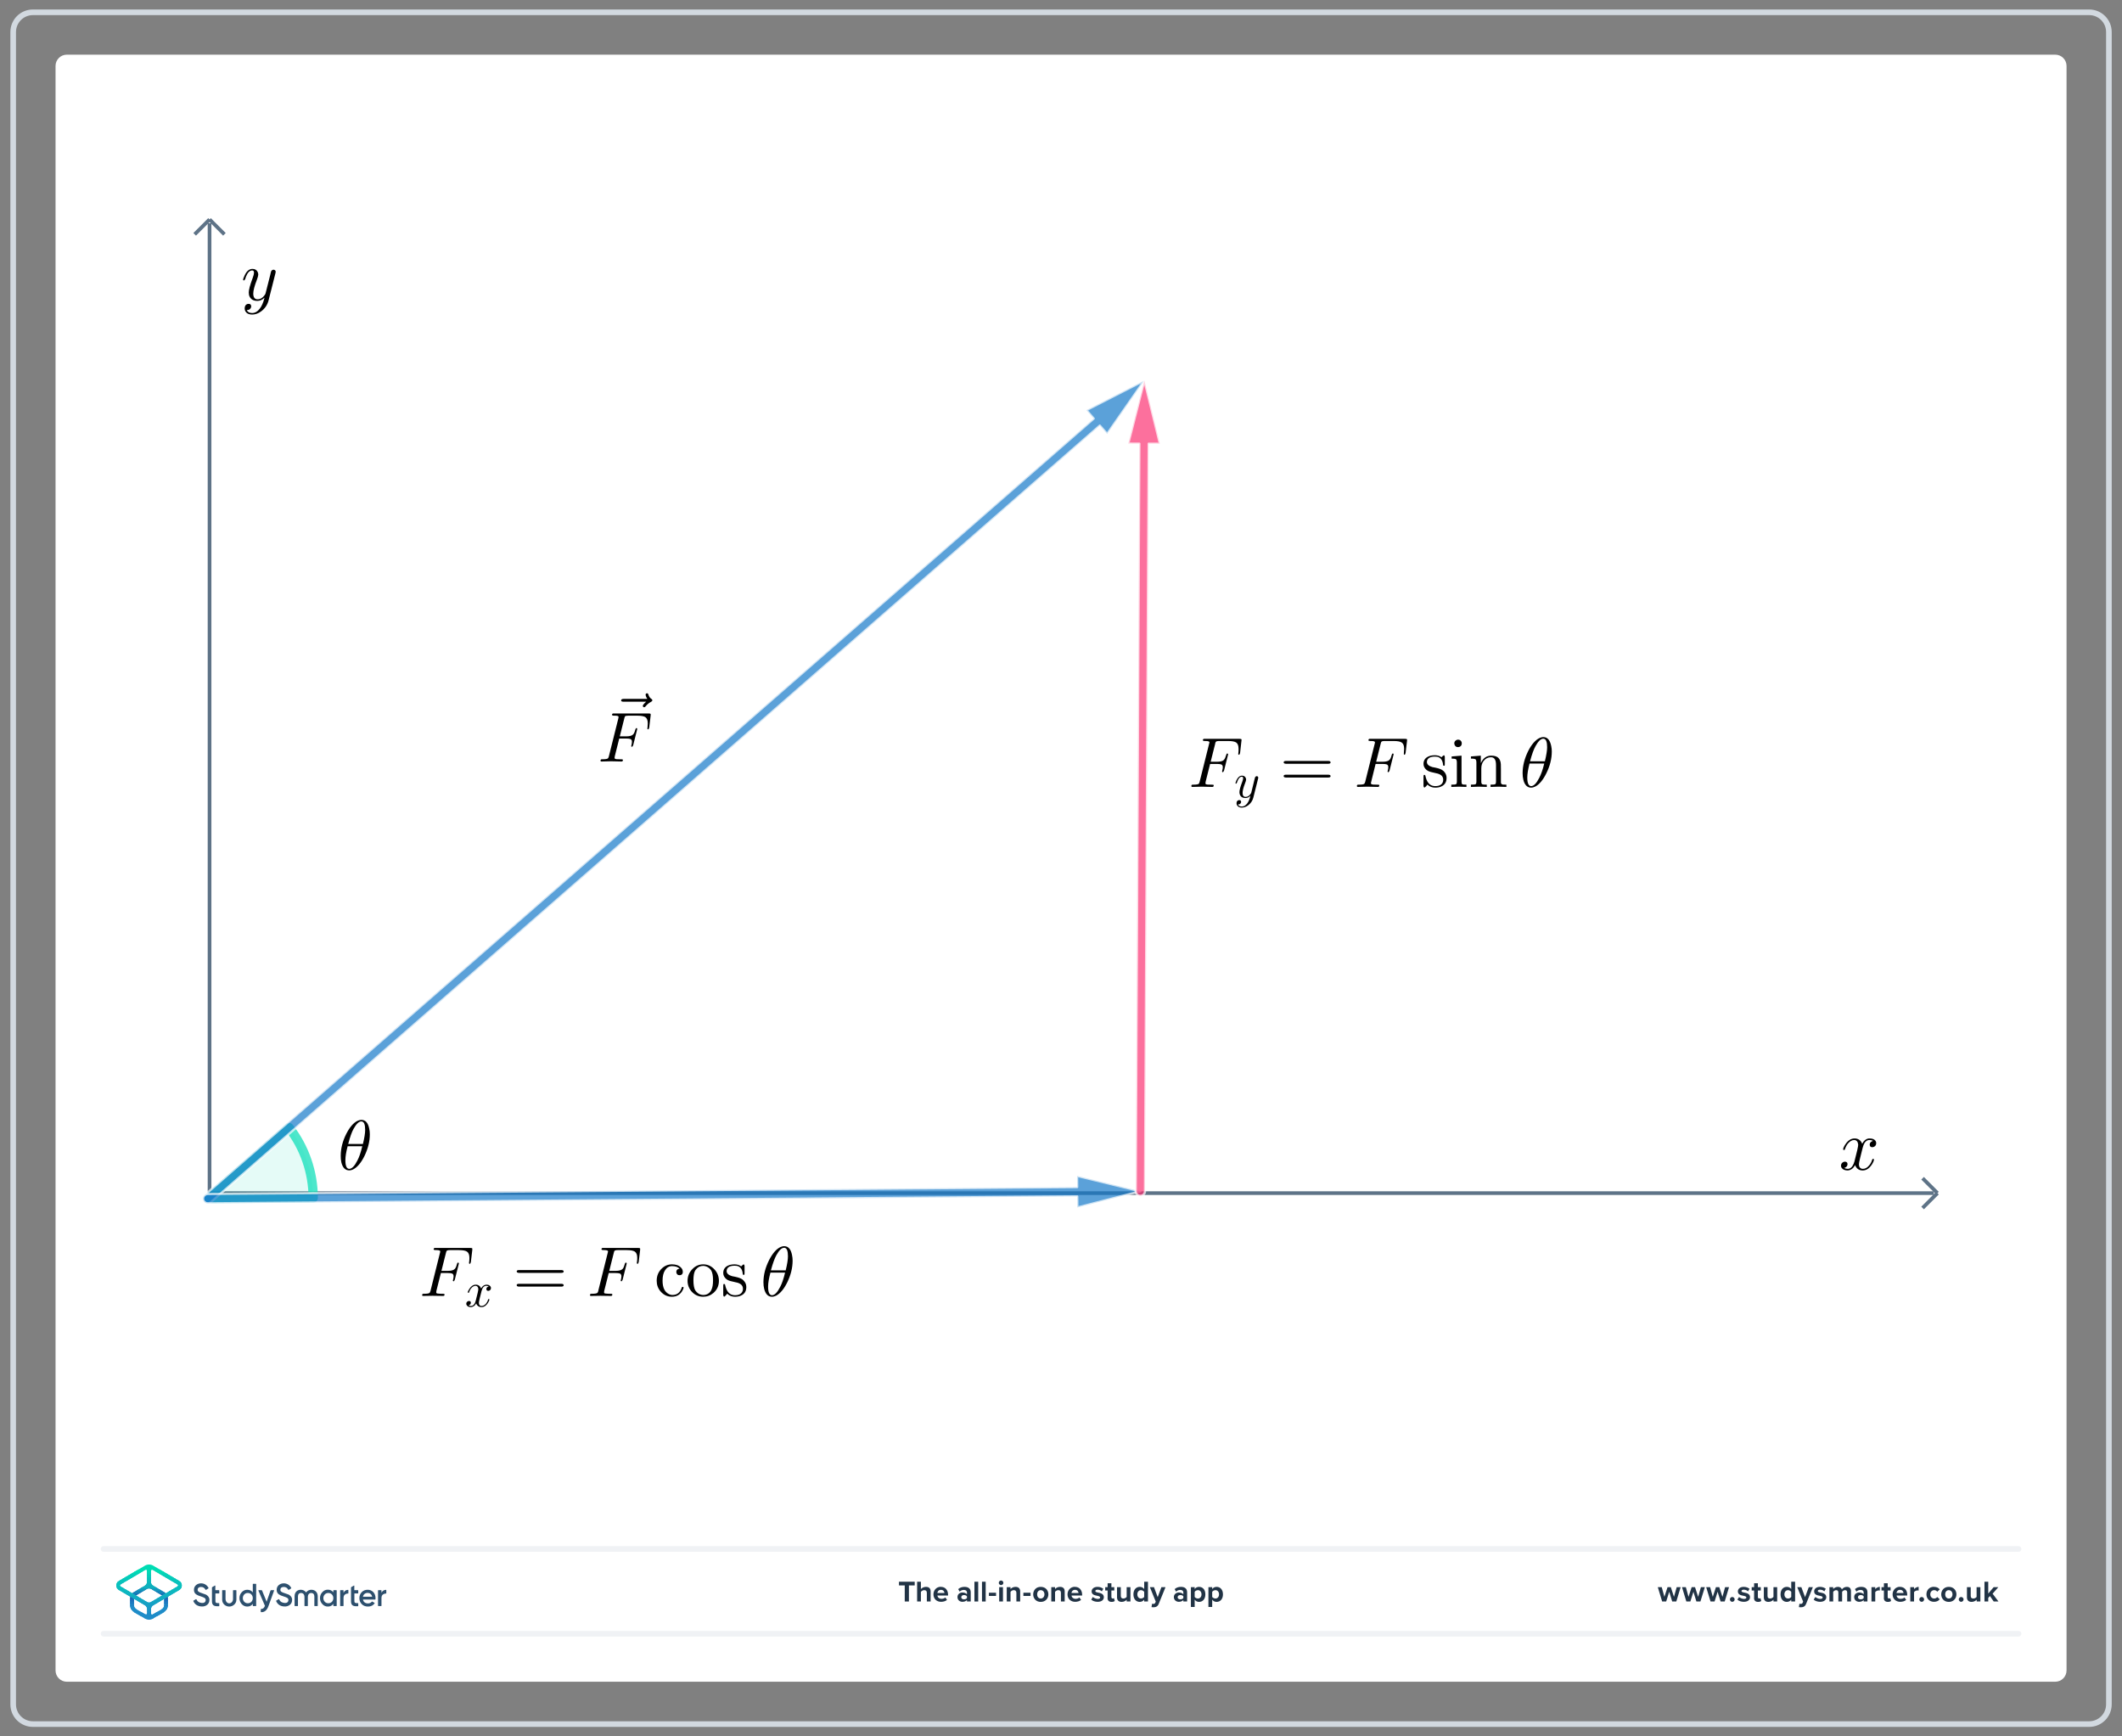 <?xml version="1.0" encoding="UTF-8"?>
<!DOCTYPE svg PUBLIC "-//W3C//DTD SVG 1.1//EN" "http://www.w3.org/Graphics/SVG/1.1/DTD/svg11.dtd">
<svg version="1.2" width="264mm" height="216mm" viewBox="0 0 26400 21600" preserveAspectRatio="xMidYMid" fill-rule="evenodd" stroke-width="28.222" stroke-linejoin="round" xmlns="http://www.w3.org/2000/svg" xmlns:ooo="http://xml.openoffice.org/svg/export" xmlns:xlink="http://www.w3.org/1999/xlink" xmlns:presentation="http://sun.com/xmlns/staroffice/presentation" xmlns:smil="http://www.w3.org/2001/SMIL20/" xmlns:anim="urn:oasis:names:tc:opendocument:xmlns:animation:1.0" xml:space="preserve">
 <rect x="0" y="0" width="26400" height="21600" fill="#808080" stroke="none"/>
 <defs class="ClipPathGroup">
  <clipPath id="presentation_clip_path" clipPathUnits="userSpaceOnUse">
   <rect x="0" y="0" width="26400" height="21600"/>
  </clipPath>
  <clipPath id="presentation_clip_path_shrink" clipPathUnits="userSpaceOnUse">
   <rect x="26" y="21" width="26348" height="21557"/>
  </clipPath>
 </defs>
 <defs class="TextShapeIndex">
  <g ooo:slide="id1" ooo:id-list="id3 id4 id5"/>
 </defs>
 <defs class="EmbeddedBulletChars">
  <g id="bullet-char-template-57356" transform="scale(0,-0)">
   <path d="M 580,1141 L 1163,571 580,0 -4,571 580,1141 Z"/>
  </g>
  <g id="bullet-char-template-57354" transform="scale(0,-0)">
   <path d="M 8,1128 L 1137,1128 1137,0 8,0 8,1128 Z"/>
  </g>
  <g id="bullet-char-template-10146" transform="scale(0,-0)">
   <path d="M 174,0 L 602,739 174,1481 1456,739 174,0 Z M 1358,739 L 309,1346 659,739 1358,739 Z"/>
  </g>
  <g id="bullet-char-template-10132" transform="scale(0,-0)">
   <path d="M 2015,739 L 1276,0 717,0 1260,543 174,543 174,936 1260,936 717,1481 1274,1481 2015,739 Z"/>
  </g>
  <g id="bullet-char-template-10007" transform="scale(0,-0)">
   <path d="M 0,-2 C -7,14 -16,27 -25,37 L 356,567 C 262,823 215,952 215,954 215,979 228,992 255,992 264,992 276,990 289,987 310,991 331,999 354,1012 L 381,999 492,748 772,1049 836,1024 860,1049 C 881,1039 901,1025 922,1006 886,937 835,863 770,784 769,783 710,716 594,584 L 774,223 C 774,196 753,168 711,139 L 727,119 C 717,90 699,76 672,76 641,76 570,178 457,381 L 164,-76 C 142,-110 111,-127 72,-127 30,-127 9,-110 8,-76 1,-67 -2,-52 -2,-32 -2,-23 -1,-13 0,-2 Z"/>
  </g>
  <g id="bullet-char-template-10004" transform="scale(0,-0)">
   <path d="M 285,-33 C 182,-33 111,30 74,156 52,228 41,333 41,471 41,549 55,616 82,672 116,743 169,778 240,778 293,778 328,747 346,684 L 369,508 C 377,444 397,411 428,410 L 1163,1116 C 1174,1127 1196,1133 1229,1133 1271,1133 1292,1118 1292,1087 L 1292,965 C 1292,929 1282,901 1262,881 L 442,47 C 390,-6 338,-33 285,-33 Z"/>
  </g>
  <g id="bullet-char-template-9679" transform="scale(0,-0)">
   <path d="M 813,0 C 632,0 489,54 383,161 276,268 223,411 223,592 223,773 276,916 383,1023 489,1130 632,1184 813,1184 992,1184 1136,1130 1245,1023 1353,916 1407,772 1407,592 1407,412 1353,268 1245,161 1136,54 992,0 813,0 Z"/>
  </g>
  <g id="bullet-char-template-8226" transform="scale(0,-0)">
   <path d="M 346,457 C 273,457 209,483 155,535 101,586 74,649 74,723 74,796 101,859 155,911 209,963 273,989 346,989 419,989 480,963 531,910 582,859 608,796 608,723 608,648 583,586 532,535 482,483 420,457 346,457 Z"/>
  </g>
  <g id="bullet-char-template-8211" transform="scale(0,-0)">
   <path d="M -4,459 L 1135,459 1135,606 -4,606 -4,459 Z"/>
  </g>
  <g id="bullet-char-template-61548" transform="scale(0,-0)">
   <path d="M 173,740 C 173,903 231,1043 346,1159 462,1274 601,1332 765,1332 928,1332 1067,1274 1183,1159 1299,1043 1357,903 1357,740 1357,577 1299,437 1183,322 1067,206 928,148 765,148 601,148 462,206 346,322 231,437 173,577 173,740 Z"/>
  </g>
 </defs>
 <g>
  <g id="id2" class="Master_Slide">
   <g id="bg-id2" class="Background"/>
   <g id="bo-id2" class="BackgroundObjects"/>
  </g>
 </g>
 <g class="SlideGroup">
  <g>
   <g id="container-id1">
    <g id="id1" class="Slide" clip-path="url(#presentation_clip_path)">
     <g class="Page">
      <g class="Graphic">
       <g id="id3">
        <rect class="BoundingBox" stroke="none" fill="none" x="111" y="100" width="26180" height="21401"/>
        <path fill="rgb(255,255,255)" stroke="none" d="M 13201,20920 L 25570,20920 C 25647,20920 25710,20857 25710,20780 L 25710,820 C 25710,743 25647,680 25570,680 L 831,680 C 754,680 691,743 691,820 L 691,20780 C 691,20857 754,20920 831,20920 L 13201,20920 Z"/>
        <path fill="rgb(210,217,224)" stroke="none" d="M 25991,188 C 26108,188 26202,282 26202,399 L 26202,21201 C 26202,21318 26108,21412 25991,21412 L 410,21412 C 293,21412 199,21318 199,21201 L 199,399 C 199,282 293,188 410,188 L 25991,188 Z M 25991,118 L 410,118 C 254,118 129,243 129,399 L 129,21201 C 129,21357 254,21482 410,21482 L 25991,21482 C 26147,21482 26272,21357 26272,21201 L 26272,399 C 26272,243 26147,118 25991,118 L 25991,118 25991,118 Z"/>
        <path fill="rgb(33,51,69)" stroke="none" d="M 20804,19922 L 20767,19801 20729,19922 20679,19922 20625,19744 20674,19744 20707,19864 20746,19744 20787,19744 20826,19864 20860,19744 20909,19744 20855,19922 20805,19922 20804,19922 Z"/>
        <path fill="rgb(33,51,69)" stroke="none" d="M 21105,19922 L 21068,19801 21030,19922 20980,19922 20926,19744 20974,19744 21007,19864 21046,19744 21088,19744 21127,19864 21161,19744 21210,19744 21155,19922 21106,19922 21105,19922 Z"/>
        <path fill="rgb(33,51,69)" stroke="none" d="M 21406,19922 L 21369,19801 21331,19922 21281,19922 21227,19744 21276,19744 21309,19864 21348,19744 21390,19744 21429,19864 21462,19744 21511,19744 21457,19922 21407,19922 21406,19922 Z"/>
        <path fill="rgb(33,51,69)" stroke="none" d="M 21551,19866 C 21568,19866 21581,19880 21581,19896 21581,19912 21568,19926 21551,19926 21535,19926 21522,19912 21522,19896 21522,19880 21535,19866 21551,19866 L 21551,19866 Z"/>
        <path fill="rgb(33,51,69)" stroke="none" d="M 21635,19866 C 21648,19878 21675,19890 21697,19890 21717,19890 21727,19883 21727,19872 21727,19860 21711,19855 21691,19851 21660,19845 21621,19838 21621,19796 21621,19766 21647,19740 21694,19740 21724,19740 21748,19750 21766,19764 L 21747,19796 C 21737,19784 21716,19775 21694,19775 21678,19775 21666,19781 21666,19792 21666,19803 21680,19807 21700,19811 21731,19817 21772,19825 21772,19869 21772,19902 21744,19926 21695,19926 21664,19926 21634,19916 21615,19899 L 21636,19866 21635,19866 Z"/>
        <path fill="rgb(33,51,69)" stroke="none" d="M 21823,19878 L 21823,19785 21793,19785 21793,19744 21823,19744 21823,19695 21870,19695 21870,19744 21906,19744 21906,19785 21870,19785 21870,19865 C 21870,19877 21876,19885 21886,19885 21893,19885 21900,19883 21902,19880 L 21912,19915 C 21905,19922 21892,19927 21873,19927 21840,19927 21822,19910 21822,19878 L 21823,19878 Z"/>
        <path fill="rgb(33,51,69)" stroke="none" d="M 22064,19922 L 22064,19900 C 22052,19913 22030,19927 22001,19927 21962,19927 21944,19905 21944,19871 L 21944,19744 21990,19744 21990,19852 C 21990,19877 22003,19885 22023,19885 22041,19885 22055,19875 22064,19865 L 22064,19744 22110,19744 22110,19922 22064,19922 22064,19922 Z"/>
        <path fill="rgb(33,51,69)" stroke="none" d="M 22285,19922 L 22285,19900 C 22271,19917 22252,19927 22231,19927 22186,19927 22152,19893 22152,19833 22152,19774 22185,19740 22231,19740 22252,19740 22272,19749 22285,19767 L 22285,19676 22333,19676 22333,19922 22285,19922 22285,19922 Z M 22285,19802 C 22277,19790 22261,19781 22245,19781 22218,19781 22200,19802 22200,19833 22200,19864 22219,19885 22245,19885 22261,19885 22277,19877 22285,19865 L 22285,19802 22285,19802 Z"/>
        <path fill="rgb(33,51,69)" stroke="none" d="M 22387,19950 C 22391,19951 22397,19952 22401,19952 22414,19952 22422,19949 22426,19939 L 22433,19924 22360,19744 22411,19744 22457,19868 22503,19744 22554,19744 22470,19951 C 22457,19985 22433,19994 22403,19994 22397,19994 22386,19993 22380,19992 L 22387,19950 22387,19950 Z"/>
        <path fill="rgb(33,51,69)" stroke="none" d="M 22585,19866 C 22598,19878 22624,19890 22646,19890 22666,19890 22676,19883 22676,19872 22676,19860 22660,19855 22640,19851 22609,19845 22570,19838 22570,19796 22570,19766 22596,19740 22643,19740 22673,19740 22697,19750 22715,19764 L 22696,19796 C 22686,19784 22665,19775 22644,19775 22627,19775 22615,19781 22615,19792 22615,19803 22630,19807 22650,19811 22680,19817 22721,19825 22721,19869 22721,19902 22693,19926 22644,19926 22613,19926 22583,19916 22564,19899 L 22585,19866 22585,19866 Z"/>
        <path fill="rgb(33,51,69)" stroke="none" d="M 22981,19922 L 22981,19810 C 22981,19793 22974,19781 22955,19781 22938,19781 22924,19792 22918,19802 L 22918,19922 22871,19922 22871,19810 C 22871,19793 22863,19781 22844,19781 22828,19781 22814,19792 22807,19802 L 22807,19922 22760,19922 22760,19744 22807,19744 22807,19767 C 22814,19757 22838,19740 22865,19740 22893,19740 22908,19752 22915,19772 22925,19756 22949,19740 22976,19740 23009,19740 23028,19757 23028,19793 L 23028,19922 22981,19922 22981,19922 Z"/>
        <path fill="rgb(33,51,69)" stroke="none" d="M 23186,19922 L 23186,19904 C 23174,19918 23153,19926 23130,19926 23101,19926 23068,19907 23068,19867 23068,19828 23101,19810 23130,19810 23153,19810 23174,19818 23186,19832 L 23186,19808 C 23186,19790 23171,19778 23147,19778 23128,19778 23110,19785 23095,19799 L 23078,19768 C 23099,19748 23127,19740 23155,19740 23196,19740 23233,19756 23233,19807 L 23233,19922 23186,19922 23186,19922 Z M 23186,19857 C 23178,19847 23164,19842 23149,19842 23130,19842 23115,19852 23115,19869 23115,19886 23130,19895 23149,19895 23164,19895 23178,19890 23186,19880 L 23186,19858 23186,19857 Z"/>
        <path fill="rgb(33,51,69)" stroke="none" d="M 23283,19922 L 23283,19744 23330,19744 23330,19768 C 23342,19753 23365,19740 23387,19740 L 23387,19786 C 23384,19785 23379,19784 23374,19784 23358,19784 23338,19793 23330,19805 L 23330,19922 23283,19922 23283,19922 Z"/>
        <path fill="rgb(33,51,69)" stroke="none" d="M 23438,19878 L 23438,19785 23408,19785 23408,19744 23438,19744 23438,19695 23485,19695 23485,19744 23521,19744 23521,19785 23485,19785 23485,19865 C 23485,19877 23491,19885 23501,19885 23508,19885 23515,19883 23517,19880 L 23527,19915 C 23520,19922 23507,19927 23488,19927 23455,19927 23437,19910 23437,19878 L 23438,19878 Z"/>
        <path fill="rgb(33,51,69)" stroke="none" d="M 23638,19740 C 23691,19740 23728,19779 23728,19838 L 23728,19848 23595,19848 C 23598,19870 23616,19889 23646,19889 23663,19889 23683,19883 23694,19872 L 23715,19902 C 23697,19918 23669,19926 23641,19926 23587,19926 23546,19890 23546,19833 23546,19781 23584,19739 23638,19739 L 23638,19740 Z M 23594,19816 L 23682,19816 C 23681,19799 23669,19777 23638,19777 23609,19777 23597,19799 23594,19816 L 23594,19816 Z"/>
        <path fill="rgb(33,51,69)" stroke="none" d="M 23766,19922 L 23766,19744 23813,19744 23813,19768 C 23826,19753 23848,19740 23870,19740 L 23870,19786 C 23867,19785 23862,19784 23857,19784 23841,19784 23821,19793 23813,19805 L 23813,19922 23766,19922 23766,19922 Z"/>
        <path fill="rgb(33,51,69)" stroke="none" d="M 23908,19866 C 23924,19866 23938,19880 23938,19896 23938,19912 23924,19926 23908,19926 23892,19926 23878,19912 23878,19896 23878,19880 23892,19866 23908,19866 L 23908,19866 Z"/>
        <path fill="rgb(33,51,69)" stroke="none" d="M 24061,19740 C 24098,19740 24120,19755 24132,19772 L 24101,19800 C 24093,19788 24080,19781 24064,19781 24035,19781 24015,19802 24015,19833 24015,19864 24035,19885 24064,19885 24080,19885 24093,19878 24101,19866 L 24132,19894 C 24120,19911 24098,19926 24061,19926 24007,19926 23967,19888 23967,19833 23967,19777 24006,19739 24061,19739 L 24061,19740 Z"/>
        <path fill="rgb(33,51,69)" stroke="none" d="M 24151,19833 C 24151,19782 24187,19740 24245,19740 24304,19740 24340,19782 24340,19833 24340,19884 24304,19927 24245,19927 24186,19927 24151,19884 24151,19833 L 24151,19833 Z M 24291,19833 C 24291,19805 24274,19781 24245,19781 24216,19781 24200,19805 24200,19833 24200,19861 24216,19885 24245,19885 24274,19885 24291,19861 24291,19833 L 24291,19833 Z"/>
        <path fill="rgb(33,51,69)" stroke="none" d="M 24399,19866 C 24415,19866 24429,19880 24429,19896 24429,19912 24415,19926 24399,19926 24383,19926 24369,19912 24369,19896 24369,19880 24383,19866 24399,19866 L 24399,19866 Z"/>
        <path fill="rgb(33,51,69)" stroke="none" d="M 24592,19922 L 24592,19900 C 24579,19913 24558,19927 24529,19927 24490,19927 24471,19905 24471,19871 L 24471,19744 24518,19744 24518,19852 C 24518,19877 24531,19885 24551,19885 24569,19885 24583,19875 24591,19865 L 24591,19744 24638,19744 24638,19922 24591,19922 24592,19922 Z"/>
        <path fill="rgb(33,51,69)" stroke="none" d="M 24804,19922 L 24757,19854 24736,19877 24736,19922 24689,19922 24689,19676 24736,19676 24736,19823 24803,19744 24861,19744 24790,19825 24863,19922 24804,19922 24804,19922 Z"/>
        <path fill="rgb(240,242,245)" stroke="none" d="M 25113,20358 L 1288,20358 C 1269,20358 1253,20342 1253,20323 1253,20303 1269,20288 1288,20288 L 25113,20288 C 25132,20288 25148,20303 25148,20323 25148,20342 25132,20358 25113,20358 L 25113,20358 Z"/>
        <path fill="rgb(240,242,245)" stroke="none" d="M 25113,19304 L 1288,19304 C 1269,19304 1253,19288 1253,19269 1253,19249 1269,19233 1288,19233 L 25113,19233 C 25132,19233 25148,19249 25148,19269 25148,19288 25132,19304 25113,19304 L 25113,19304 Z"/>
        <path fill="rgb(33,51,69)" stroke="none" d="M 11256,19922 L 11256,19722 11184,19722 11184,19676 11380,19676 11380,19722 11308,19722 11308,19922 11256,19922 11256,19922 Z"/>
        <path fill="rgb(33,51,69)" stroke="none" d="M 11531,19922 L 11531,19814 C 11531,19789 11518,19781 11498,19781 11480,19781 11465,19792 11457,19802 L 11457,19922 11410,19922 11410,19676 11457,19676 11457,19767 C 11469,19754 11491,19740 11520,19740 11559,19740 11578,19761 11578,19796 L 11578,19922 11531,19922 11531,19922 Z"/>
        <path fill="rgb(33,51,69)" stroke="none" d="M 11706,19740 C 11759,19740 11795,19779 11795,19838 L 11795,19848 11662,19848 C 11665,19870 11684,19889 11714,19889 11730,19889 11750,19883 11761,19872 L 11782,19902 C 11764,19918 11736,19926 11708,19926 11654,19926 11613,19890 11613,19833 11613,19781 11651,19739 11705,19739 L 11706,19740 Z M 11662,19816 L 11750,19816 C 11749,19799 11737,19777 11706,19777 11676,19777 11664,19799 11662,19816 L 11662,19816 Z"/>
        <path fill="rgb(33,51,69)" stroke="none" d="M 12030,19922 L 12030,19904 C 12018,19918 11997,19926 11973,19926 11945,19926 11912,19907 11912,19867 11912,19828 11945,19810 11973,19810 11997,19810 12018,19818 12030,19832 L 12030,19808 C 12030,19790 12015,19778 11991,19778 11972,19778 11954,19785 11939,19799 L 11921,19768 C 11943,19748 11971,19740 11999,19740 12039,19740 12077,19756 12077,19807 L 12077,19922 12030,19922 12030,19922 Z M 12030,19857 C 12022,19847 12008,19842 11992,19842 11974,19842 11959,19852 11959,19869 11959,19886 11974,19895 11992,19895 12008,19895 12022,19890 12030,19880 L 12030,19858 12030,19857 Z"/>
        <path fill="rgb(33,51,69)" stroke="none" d="M 12123,19922 L 12123,19676 12170,19676 12170,19922 12123,19922 12123,19922 Z"/>
        <path fill="rgb(33,51,69)" stroke="none" d="M 12217,19922 L 12217,19676 12263,19676 12263,19922 12217,19922 12217,19922 Z"/>
        <path fill="rgb(33,51,69)" stroke="none" d="M 12303,19853 L 12303,19813 12392,19813 12392,19853 12303,19853 12303,19853 Z"/>
        <path fill="rgb(33,51,69)" stroke="none" d="M 12426,19690 C 12426,19674 12439,19661 12454,19661 12470,19661 12483,19674 12483,19690 12483,19705 12470,19718 12454,19718 12439,19718 12426,19705 12426,19690 L 12426,19690 Z M 12431,19922 L 12431,19744 12478,19744 12478,19922 12431,19922 12431,19922 Z"/>
        <path fill="rgb(33,51,69)" stroke="none" d="M 12645,19922 L 12645,19814 C 12645,19790 12632,19781 12612,19781 12594,19781 12580,19792 12572,19802 L 12572,19922 12525,19922 12525,19744 12572,19744 12572,19767 C 12583,19754 12605,19740 12634,19740 12673,19740 12692,19762 12692,19796 L 12692,19922 12645,19922 12645,19922 Z"/>
        <path fill="rgb(33,51,69)" stroke="none" d="M 12732,19853 L 12732,19813 12821,19813 12821,19853 12732,19853 12732,19853 Z"/>
        <path fill="rgb(33,51,69)" stroke="none" d="M 12854,19833 C 12854,19782 12890,19740 12948,19740 13007,19740 13043,19782 13043,19833 13043,19884 13007,19927 12948,19927 12889,19927 12854,19884 12854,19833 L 12854,19833 Z M 12994,19833 C 12994,19805 12977,19781 12948,19781 12919,19781 12903,19805 12903,19833 12903,19861 12919,19885 12948,19885 12977,19885 12994,19861 12994,19833 L 12994,19833 Z"/>
        <path fill="rgb(33,51,69)" stroke="none" d="M 13199,19922 L 13199,19814 C 13199,19790 13186,19781 13166,19781 13148,19781 13134,19792 13126,19802 L 13126,19922 13079,19922 13079,19744 13126,19744 13126,19767 C 13138,19754 13159,19740 13188,19740 13227,19740 13246,19762 13246,19796 L 13246,19922 13199,19922 13199,19922 Z"/>
        <path fill="rgb(33,51,69)" stroke="none" d="M 13374,19740 C 13427,19740 13463,19779 13463,19838 L 13463,19848 13331,19848 C 13333,19870 13352,19889 13382,19889 13398,19889 13418,19883 13429,19872 L 13450,19902 C 13432,19918 13404,19926 13377,19926 13322,19926 13281,19890 13281,19833 13281,19781 13319,19739 13373,19739 L 13374,19740 Z M 13330,19816 L 13418,19816 C 13417,19799 13405,19777 13374,19777 13345,19777 13332,19799 13330,19816 L 13330,19816 Z"/>
        <path fill="rgb(33,51,69)" stroke="none" d="M 13596,19866 C 13609,19878 13635,19890 13657,19890 13678,19890 13687,19883 13687,19872 13687,19860 13672,19855 13651,19851 13621,19845 13581,19838 13581,19796 13581,19766 13608,19740 13655,19740 13685,19740 13709,19750 13726,19764 L 13708,19796 C 13697,19784 13677,19775 13655,19775 13638,19775 13627,19781 13627,19792 13627,19803 13641,19807 13661,19811 13691,19817 13733,19825 13733,19869 13733,19902 13705,19926 13656,19926 13625,19926 13595,19916 13576,19899 L 13596,19866 13596,19866 Z"/>
        <path fill="rgb(33,51,69)" stroke="none" d="M 13780,19878 L 13780,19785 13750,19785 13750,19744 13780,19744 13780,19695 13827,19695 13827,19744 13863,19744 13863,19785 13827,19785 13827,19865 C 13827,19877 13833,19885 13843,19885 13850,19885 13857,19883 13859,19880 L 13869,19915 C 13862,19922 13849,19927 13830,19927 13797,19927 13779,19910 13779,19878 L 13780,19878 Z"/>
        <path fill="rgb(33,51,69)" stroke="none" d="M 14017,19922 L 14017,19900 C 14005,19913 13984,19927 13955,19927 13916,19927 13897,19905 13897,19871 L 13897,19744 13944,19744 13944,19852 C 13944,19877 13957,19885 13976,19885 13994,19885 14009,19875 14017,19865 L 14017,19744 14064,19744 14064,19922 14017,19922 14017,19922 Z"/>
        <path fill="rgb(33,51,69)" stroke="none" d="M 14235,19922 L 14235,19900 C 14221,19917 14201,19927 14180,19927 14135,19927 14101,19893 14101,19833 14101,19774 14135,19740 14180,19740 14201,19740 14221,19749 14235,19767 L 14235,19676 14282,19676 14282,19922 14235,19922 14235,19922 Z M 14235,19802 C 14227,19790 14210,19781 14195,19781 14168,19781 14150,19802 14150,19833 14150,19864 14168,19885 14195,19885 14210,19885 14227,19877 14235,19865 L 14235,19802 14235,19802 Z"/>
        <path fill="rgb(33,51,69)" stroke="none" d="M 14333,19950 C 14337,19951 14343,19952 14347,19952 14360,19952 14368,19949 14372,19939 L 14379,19924 14306,19744 14357,19744 14403,19868 14449,19744 14500,19744 14416,19951 C 14403,19985 14379,19994 14349,19994 14343,19994 14332,19993 14326,19992 L 14333,19950 14333,19950 Z"/>
        <path fill="rgb(33,51,69)" stroke="none" d="M 14722,19922 L 14722,19904 C 14710,19918 14689,19926 14666,19926 14637,19926 14604,19907 14604,19867 14604,19828 14638,19810 14666,19810 14689,19810 14710,19818 14722,19832 L 14722,19808 C 14722,19790 14707,19778 14683,19778 14664,19778 14646,19785 14631,19799 L 14614,19768 C 14636,19748 14664,19740 14692,19740 14732,19740 14769,19756 14769,19807 L 14769,19922 14723,19922 14722,19922 Z M 14722,19857 C 14715,19847 14700,19842 14685,19842 14667,19842 14651,19852 14651,19869 14651,19886 14666,19895 14685,19895 14700,19895 14715,19890 14722,19880 L 14722,19858 14722,19857 Z"/>
        <path fill="rgb(33,51,69)" stroke="none" d="M 14863,19990 L 14816,19990 14816,19744 14863,19744 14863,19767 C 14876,19749 14896,19740 14917,19740 14963,19740 14996,19774 14996,19833 14996,19892 14963,19927 14917,19927 14896,19927 14877,19918 14863,19899 L 14863,19990 14863,19990 Z M 14903,19781 C 14888,19781 14870,19790 14863,19802 L 14863,19865 C 14870,19876 14888,19885 14903,19885 14930,19885 14948,19864 14948,19833 14948,19802 14930,19781 14903,19781 L 14903,19781 Z"/>
        <path fill="rgb(33,51,69)" stroke="none" d="M 15081,19990 L 15034,19990 15034,19744 15081,19744 15081,19767 C 15095,19749 15114,19740 15136,19740 15181,19740 15215,19774 15215,19833 15215,19892 15181,19927 15136,19927 15115,19927 15095,19918 15081,19899 L 15081,19990 15081,19990 Z M 15121,19781 C 15106,19781 15089,19790 15081,19802 L 15081,19865 C 15089,19876 15106,19885 15121,19885 15148,19885 15166,19864 15166,19833 15166,19802 15148,19781 15121,19781 L 15121,19781 Z"/>
       </g>
      </g>
      <g class="Graphic">
       <g id="id4">
        <rect class="BoundingBox" stroke="none" fill="none" x="1267" y="19320" width="3707" height="972"/>
        <path fill="rgb(45,80,110)" stroke="none" d="M 2408,19911 L 2436,19894 C 2439,19892 2443,19893 2445,19897 2456,19924 2477,19936 2508,19940 2543,19944 2559,19926 2559,19904 2559,19892 2554,19884 2545,19878 2536,19872 2520,19865 2497,19858 2471,19850 2458,19845 2440,19833 2422,19820 2413,19802 2413,19777 2413,19752 2422,19733 2439,19718 2456,19704 2477,19696 2501,19696 2543,19696 2575,19718 2594,19752 2595,19755 2594,19759 2591,19760 L 2564,19777 C 2561,19778 2557,19777 2556,19774 2544,19752 2526,19741 2501,19741 2475,19741 2459,19754 2459,19776 2459,19796 2472,19806 2514,19819 2524,19822 2532,19825 2536,19827 2542,19828 2548,19831 2557,19834 2566,19838 2572,19842 2577,19846 2591,19857 2607,19876 2605,19903 2605,19928 2596,19948 2578,19963 2560,19977 2537,19986 2508,19984 2457,19982 2423,19957 2406,19918 2404,19916 2405,19912 2408,19911 L 2408,19911 Z"/>
        <path fill="rgb(45,80,110)" stroke="none" d="M 3149,19702 L 3182,19702 C 3185,19702 3187,19704 3187,19706 L 3187,19975 C 3187,19977 3185,19979 3182,19979 L 3149,19979 C 3147,19979 3145,19977 3145,19975 L 3145,19951 C 3129,19974 3106,19985 3076,19985 3049,19985 3027,19975 3008,19955 2989,19934 2979,19909 2979,19880 2979,19851 2989,19826 3008,19806 3027,19786 3049,19776 3076,19776 3106,19776 3129,19787 3145,19809 L 3145,19706 C 3145,19704 3147,19702 3149,19702 L 3149,19702 Z M 3083,19944 C 3101,19944 3115,19938 3127,19926 3139,19914 3145,19898 3145,19880 3145,19862 3139,19847 3127,19834 3115,19822 3101,19816 3083,19816 3065,19816 3051,19822 3039,19834 3027,19847 3021,19862 3021,19880 3021,19898 3027,19913 3039,19926 3051,19938 3065,19944 3083,19944 L 3083,19944 Z"/>
        <path fill="rgb(45,80,110)" stroke="none" d="M 3374,19781 L 3407,19781 C 3410,19781 3411,19784 3410,19786 L 3339,19982 C 3321,20031 3291,20056 3250,20055 3247,20055 3244,20052 3244,20049 L 3244,20020 C 3244,20018 3246,20015 3249,20015 3272,20015 3286,20002 3296,19976 L 3271,19917 3215,19787 C 3214,19784 3216,19781 3219,19781 L 3253,19781 C 3257,19781 3260,19783 3261,19787 L 3317,19925 3365,19787 C 3367,19783 3370,19781 3374,19781 L 3374,19781 Z"/>
        <path fill="rgb(45,80,110)" stroke="none" d="M 2852,19985 C 2807,19985 2764,19951 2764,19900 L 2764,19786 C 2764,19783 2766,19781 2768,19781 L 2801,19781 C 2804,19781 2806,19783 2806,19786 L 2806,19891 C 2806,19920 2826,19945 2852,19945 2879,19945 2899,19920 2899,19891 L 2899,19786 C 2899,19783 2901,19781 2904,19781 L 2936,19781 C 2939,19781 2941,19783 2941,19786 L 2941,19900 C 2941,19950 2897,19985 2852,19985 L 2852,19985 Z"/>
        <path fill="rgb(45,80,110)" stroke="none" d="M 2728,19818 L 2728,19786 C 2728,19783 2726,19781 2723,19781 L 2679,19781 2679,19727 C 2679,19724 2676,19722 2673,19724 L 2641,19743 C 2638,19745 2637,19747 2637,19749 L 2637,19918 C 2637,19962 2656,19981 2702,19981 L 2723,19981 C 2726,19981 2728,19979 2728,19977 L 2728,19947 C 2728,19944 2726,19942 2723,19942 L 2709,19942 C 2689,19942 2680,19937 2680,19918 L 2680,19822 2723,19822 C 2725,19822 2728,19820 2728,19818 L 2728,19818 Z"/>
        <path fill="rgb(45,80,110)" stroke="none" d="M 3437,19911 L 3465,19894 C 3468,19892 3473,19893 3474,19897 3485,19924 3506,19936 3538,19940 3572,19944 3588,19926 3588,19904 3588,19892 3584,19884 3575,19878 3566,19872 3549,19865 3526,19858 3500,19850 3487,19845 3469,19833 3451,19820 3442,19802 3442,19777 3442,19752 3451,19733 3468,19718 3485,19704 3506,19696 3530,19696 3572,19696 3604,19718 3623,19752 3624,19755 3623,19759 3621,19760 L 3593,19777 C 3590,19778 3586,19777 3585,19774 3574,19752 3555,19741 3530,19741 3504,19741 3488,19754 3488,19776 3488,19796 3501,19806 3543,19819 3553,19822 3561,19825 3566,19827 3571,19828 3577,19831 3586,19834 3595,19838 3602,19842 3606,19846 3620,19857 3636,19876 3634,19903 3634,19928 3625,19948 3607,19963 3589,19977 3566,19986 3537,19984 3486,19982 3453,19957 3436,19918 3434,19916 3435,19912 3437,19911 L 3437,19911 Z"/>
        <path fill="rgb(45,80,110)" stroke="none" d="M 4457,19818 L 4457,19786 C 4457,19783 4455,19781 4452,19781 L 4408,19781 4408,19727 C 4408,19724 4405,19722 4403,19724 L 4370,19743 C 4368,19745 4367,19747 4367,19749 L 4367,19918 C 4367,19962 4385,19981 4431,19981 L 4452,19981 C 4455,19981 4457,19979 4457,19977 L 4457,19947 C 4457,19944 4455,19942 4452,19942 L 4438,19942 C 4418,19942 4409,19937 4409,19918 L 4409,19822 4452,19822 C 4454,19822 4457,19820 4457,19818 L 4457,19818 Z"/>
        <path fill="rgb(45,80,110)" stroke="none" d="M 3874,19776 C 3851,19776 3827,19785 3808,19809 3790,19785 3765,19776 3742,19776 3697,19776 3665,19807 3665,19856 L 3665,19975 C 3665,19977 3667,19979 3669,19979 L 3702,19979 C 3705,19979 3707,19977 3707,19975 L 3707,19859 C 3707,19832 3721,19816 3745,19816 3771,19816 3788,19833 3788,19868 L 3788,19975 C 3788,19977 3790,19979 3792,19979 L 3825,19979 C 3828,19979 3830,19977 3830,19975 L 3830,19868 C 3830,19834 3846,19816 3873,19816 3896,19816 3911,19832 3911,19859 L 3911,19975 C 3911,19977 3912,19979 3915,19979 L 3948,19979 C 3951,19979 3953,19977 3953,19975 L 3953,19856 C 3952,19807 3919,19776 3874,19776 L 3874,19776 Z"/>
        <path fill="rgb(45,80,110)" stroke="none" d="M 4152,19781 L 4184,19781 C 4187,19781 4189,19783 4189,19786 L 4189,19975 C 4189,19977 4187,19979 4184,19979 L 4152,19979 C 4149,19979 4147,19977 4147,19975 L 4147,19951 C 4131,19974 4108,19985 4079,19985 4051,19985 4029,19975 4010,19954 3991,19934 3981,19909 3981,19880 3981,19850 3991,19826 4010,19806 4029,19785 4051,19775 4079,19775 4108,19775 4131,19786 4147,19808 L 4147,19785 C 4147,19783 4149,19781 4152,19781 L 4152,19781 Z M 4085,19944 C 4103,19944 4117,19938 4129,19926 4141,19914 4147,19898 4147,19880 4147,19862 4141,19847 4129,19834 4117,19822 4103,19816 4085,19816 4068,19816 4053,19822 4041,19834 4029,19847 4023,19862 4023,19880 4023,19898 4029,19913 4041,19926 4053,19938 4068,19944 4085,19944 L 4085,19944 Z"/>
        <path fill="rgb(45,80,110)" stroke="none" d="M 4275,19814 C 4284,19791 4303,19778 4330,19777 4332,19777 4334,19779 4334,19782 L 4334,19819 C 4334,19821 4332,19823 4330,19823 4315,19823 4303,19827 4292,19835 4280,19844 4274,19859 4274,19879 L 4274,19975 C 4274,19977 4272,19979 4269,19979 L 4237,19979 C 4234,19979 4232,19977 4232,19975 L 4232,19786 C 4232,19783 4234,19781 4237,19781 L 4269,19781 C 4272,19781 4274,19783 4274,19786 L 4274,19814 4275,19814 Z"/>
        <path fill="rgb(45,80,110)" stroke="none" d="M 4746,19814 C 4756,19791 4775,19778 4801,19777 4804,19777 4806,19779 4806,19782 L 4806,19819 C 4806,19821 4804,19823 4801,19823 4787,19823 4775,19827 4764,19835 4752,19844 4746,19859 4746,19879 L 4746,19975 C 4746,19977 4744,19979 4741,19979 L 4708,19979 C 4705,19979 4703,19977 4703,19975 L 4703,19786 C 4703,19783 4705,19781 4708,19781 L 4741,19781 C 4744,19781 4746,19783 4746,19786 L 4746,19814 4746,19814 Z"/>
        <path fill="rgb(45,80,110)" stroke="none" d="M 4516,19899 C 4522,19929 4545,19946 4578,19946 4599,19946 4615,19938 4626,19924 4628,19922 4630,19922 4632,19923 L 4659,19939 C 4661,19940 4662,19944 4660,19946 4641,19972 4614,19985 4578,19985 4546,19985 4520,19975 4501,19955 4481,19935 4471,19910 4471,19880 4471,19850 4481,19826 4500,19806 4519,19786 4545,19776 4574,19776 4603,19776 4626,19786 4645,19806 4663,19826 4672,19851 4672,19880 4672,19884 4672,19889 4671,19894 4671,19896 4669,19898 4666,19898 L 4516,19898 4516,19899 Z M 4630,19863 C 4624,19831 4602,19815 4574,19815 4543,19815 4521,19834 4515,19863 L 4630,19863 4630,19863 Z"/>
        <defs>
         <clipPath id="clip_path_1" clipPathUnits="userSpaceOnUse">
          <path d="M 1878,20111 L 1900,20083 2015,20016 C 2032,20005 2043,19987 2043,19967 L 2043,19893 C 2043,19889 2042,19883 2041,19878 L 2027,19854 C 2023,19850 2019,19847 2015,19845 L 1882,19766 C 1873,19762 1864,19759 1854,19759 1845,19759 1835,19761 1827,19766 L 1694,19845 C 1690,19847 1686,19850 1682,19854 L 1668,19878 C 1667,19883 1666,19888 1666,19893 L 1666,19967 C 1666,19987 1677,20005 1694,20016 L 1809,20083 1828,20114 1806,20136 1669,20056 C 1638,20038 1619,20005 1619,19968 L 1619,19892 C 1619,19880 1621,19868 1625,19857 L 1625,19856 1641,19828 1641,19828 C 1649,19818 1658,19810 1668,19805 L 1802,19726 C 1819,19716 1830,19697 1830,19677 L 1830,19540 1852,19514 1877,19540 1877,19677 C 1877,19697 1887,19715 1904,19725 L 2038,19804 C 2049,19810 2058,19818 2065,19827 L 2066,19828 2081,19856 2082,19857 C 2086,19868 2088,19880 2088,19892 L 2088,19968 C 2088,20005 2069,20038 2038,20056 L 1901,20136 1878,20111 1878,20111 Z"/>
         </clipPath>
        </defs>
        <g clip-path="url(#clip_path_1)">
         <path fill="rgb(30,140,200)" stroke="none" d="M 1619,20158 L 1619,20052 2088,20052 2088,20158 1619,20158 Z"/>
         <path fill="rgb(30,140,200)" stroke="none" d="M 1619,20104 L 1619,19969 2088,19969 2088,20104 1619,20104 Z"/>
         <path fill="rgb(30,140,200)" stroke="none" d="M 1619,20021 L 1619,19929 2088,19929 2088,20021 1619,20021 Z"/>
         <path fill="rgb(29,132,196)" stroke="none" d="M 1619,19982 L 1619,19899 2088,19899 2088,19982 1619,19982 Z"/>
         <path fill="rgb(28,121,192)" stroke="none" d="M 1619,19952 L 1619,19869 2088,19869 2088,19952 1619,19952 Z"/>
         <path fill="rgb(27,110,187)" stroke="none" d="M 1619,19922 L 1619,19834 2088,19834 2088,19922 1619,19922 Z"/>
         <path fill="rgb(25,95,180)" stroke="none" d="M 1619,19887 L 1619,19802 2088,19802 2088,19887 1619,19887 Z"/>
         <path fill="rgb(23,111,182)" stroke="none" d="M 1619,19855 L 1619,19770 2088,19770 2088,19855 1619,19855 Z"/>
         <path fill="rgb(20,132,185)" stroke="none" d="M 1619,19823 L 1619,19738 2088,19738 2088,19823 1619,19823 Z"/>
         <path fill="rgb(18,152,187)" stroke="none" d="M 1619,19791 L 1619,19707 2088,19707 2088,19791 1619,19791 Z"/>
         <path fill="rgb(15,175,190)" stroke="none" d="M 1619,19760 L 1619,19678 2088,19678 2088,19760 1619,19760 Z"/>
         <path fill="rgb(14,179,189)" stroke="none" d="M 1619,19731 L 1619,19649 2088,19649 2088,19731 1619,19731 Z"/>
         <path fill="rgb(12,183,188)" stroke="none" d="M 1619,19702 L 1619,19620 2088,19620 2088,19702 1619,19702 Z"/>
         <path fill="rgb(10,190,187)" stroke="none" d="M 1619,19673 L 1619,19590 2088,19590 2088,19673 1619,19673 Z"/>
         <path fill="rgb(7,197,185)" stroke="none" d="M 1619,19643 L 1619,19561 2088,19561 2088,19643 1619,19643 Z"/>
         <path fill="rgb(5,204,184)" stroke="none" d="M 1619,19614 L 1619,19534 2088,19534 2088,19614 1619,19614 Z"/>
         <path fill="rgb(3,212,182)" stroke="none" d="M 1619,19587 L 1619,19508 2088,19508 2088,19587 1619,19587 Z"/>
         <path fill="rgb(0,220,180)" stroke="none" d="M 1619,19561 L 1619,19482 2088,19482 2088,19561 1619,19561 Z"/>
        </g>
        <defs>
         <clipPath id="clip_path_2" clipPathUnits="userSpaceOnUse">
          <path d="M 1854,20149 C 1837,20149 1820,20144 1805,20135 L 1803,20134 1805,20080 1808,20082 C 1811,20084 1813,20084 1816,20084 1823,20084 1831,20078 1831,20069 L 1831,20017 C 1831,19997 1820,19978 1803,19968 L 1479,19778 C 1459,19766 1447,19746 1447,19722 1447,19699 1459,19678 1479,19667 L 1805,19475 C 1820,19466 1837,19462 1854,19462 1872,19462 1889,19466 1904,19475 L 2230,19667 C 2250,19678 2262,19699 2262,19722 2262,19746 2250,19766 2230,19778 L 1906,19969 C 1889,19979 1878,19997 1878,20018 L 1878,20070 C 1878,20074 1880,20078 1882,20081 1885,20084 1889,20085 1893,20085 1895,20085 1898,20085 1900,20083 L 1904,20081 1906,20135 1904,20136 C 1889,20144 1872,20149 1854,20149 L 1854,20149 Z M 1816,19526 C 1814,19526 1811,19527 1808,19528 L 1500,19709 C 1495,19712 1492,19717 1492,19722 1492,19728 1495,19733 1500,19735 L 1826,19927 C 1835,19932 1844,19935 1854,19935 1863,19935 1873,19933 1882,19927 L 2208,19735 C 2213,19733 2216,19728 2216,19722 2216,19717 2213,19712 2208,19709 L 1900,19528 C 1897,19527 1895,19526 1892,19526 1885,19526 1877,19532 1877,19541 L 1877,19544 1830,19544 1830,19541 C 1831,19532 1823,19526 1816,19526 L 1816,19526 Z"/>
         </clipPath>
        </defs>
        <g clip-path="url(#clip_path_2)">
         <path fill="rgb(30,140,200)" stroke="none" d="M 1447,20163 L 1447,20063 2262,20063 2262,20163 1447,20163 Z"/>
         <path fill="rgb(30,140,200)" stroke="none" d="M 1447,20099 L 1447,20042 2262,20042 2262,20099 1447,20099 Z"/>
         <path fill="rgb(29,143,199)" stroke="none" d="M 1447,20077 L 1447,20021 2262,20021 2262,20077 1447,20077 Z"/>
         <path fill="rgb(28,146,199)" stroke="none" d="M 1447,20056 L 1447,20000 2262,20000 2262,20056 1447,20056 Z"/>
         <path fill="rgb(26,149,198)" stroke="none" d="M 1447,20035 L 1447,19979 2262,19979 2262,20035 1447,20035 Z"/>
         <path fill="rgb(25,153,198)" stroke="none" d="M 1447,20014 L 1447,19958 2262,19958 2262,20014 1447,20014 Z"/>
         <path fill="rgb(24,156,197)" stroke="none" d="M 1447,19993 L 1447,19937 2262,19937 2262,19993 1447,19993 Z"/>
         <path fill="rgb(22,159,196)" stroke="none" d="M 1447,19972 L 1447,19916 2262,19916 2262,19972 1447,19972 Z"/>
         <path fill="rgb(21,162,196)" stroke="none" d="M 1447,19951 L 1447,19895 2262,19895 2262,19951 1447,19951 Z"/>
         <path fill="rgb(20,165,195)" stroke="none" d="M 1447,19930 L 1447,19874 2262,19874 2262,19930 1447,19930 Z"/>
         <path fill="rgb(19,168,194)" stroke="none" d="M 1447,19909 L 1447,19853 2262,19853 2262,19909 1447,19909 Z"/>
         <path fill="rgb(18,171,194)" stroke="none" d="M 1447,19888 L 1447,19831 2262,19831 2262,19888 1447,19888 Z"/>
         <path fill="rgb(16,174,193)" stroke="none" d="M 1447,19867 L 1447,19810 2262,19810 2262,19867 1447,19867 Z"/>
         <path fill="rgb(15,178,193)" stroke="none" d="M 1447,19846 L 1447,19789 2262,19789 2262,19846 1447,19846 Z"/>
         <path fill="rgb(14,181,192)" stroke="none" d="M 1447,19824 L 1447,19768 2262,19768 2262,19824 1447,19824 Z"/>
         <path fill="rgb(12,184,191)" stroke="none" d="M 1447,19803 L 1447,19747 2262,19747 2262,19803 1447,19803 Z"/>
         <path fill="rgb(11,187,191)" stroke="none" d="M 1447,19782 L 1447,19726 2262,19726 2262,19782 1447,19782 Z"/>
         <path fill="rgb(10,190,190)" stroke="none" d="M 1447,19761 L 1447,19702 2262,19702 2262,19761 1447,19761 Z"/>
         <path fill="rgb(9,192,189)" stroke="none" d="M 1447,19737 L 1447,19678 2262,19678 2262,19737 1447,19737 Z"/>
         <path fill="rgb(9,193,189)" stroke="none" d="M 1447,19713 L 1447,19653 2262,19653 2262,19713 1447,19713 Z"/>
         <path fill="rgb(8,195,188)" stroke="none" d="M 1447,19689 L 1447,19633 2262,19633 2262,19689 1447,19689 Z"/>
         <path fill="rgb(7,198,187)" stroke="none" d="M 1447,19668 L 1447,19612 2262,19612 2262,19668 1447,19668 Z"/>
         <path fill="rgb(6,202,186)" stroke="none" d="M 1447,19647 L 1447,19592 2262,19592 2262,19647 1447,19647 Z"/>
         <path fill="rgb(5,205,185)" stroke="none" d="M 1447,19627 L 1447,19571 2262,19571 2262,19627 1447,19627 Z"/>
         <path fill="rgb(4,208,184)" stroke="none" d="M 1447,19606 L 1447,19547 2262,19547 2262,19606 1447,19606 Z"/>
         <path fill="rgb(2,214,182)" stroke="none" d="M 1447,19582 L 1447,19523 2262,19523 2262,19582 1447,19582 Z"/>
         <path fill="rgb(0,220,180)" stroke="none" d="M 1447,19558 L 1447,19440 2262,19440 2262,19558 1447,19558 Z"/>
        </g>
       </g>
      </g>
      <g class="Graphic">
       <g id="id5">
        <rect class="BoundingBox" stroke="none" fill="none" x="1496" y="2638" width="22655" height="13994"/>
        <defs>
         <clipPath id="clip_path_3" clipPathUnits="userSpaceOnUse">
          <path d="M 1496,2638 L 24150,2638 24150,16631 1496,16631 1496,2638 Z"/>
         </clipPath>
        </defs>
        <g clip-path="url(#clip_path_3)">
         <path fill="rgb(255,255,255)" stroke="none" d="M 11830,32708 L -468,32708 -468,2661 24127,2661 24127,32708 11830,32708 Z"/>
         <path fill="none" stroke="rgb(94,115,135)" stroke-width="46" stroke-linejoin="miter" d="M 2607,2777 L 2607,14842"/>
         <path fill="none" stroke="rgb(94,115,135)" stroke-width="46" stroke-linejoin="miter" d="M 2607,2730 L 2422,2915"/>
         <path fill="none" stroke="rgb(94,115,135)" stroke-width="46" stroke-linejoin="miter" d="M 2607,2730 L 2792,2915"/>
         <path fill="none" stroke="rgb(94,115,135)" stroke-width="46" stroke-linejoin="miter" d="M 2607,14842 L 24058,14842"/>
         <path fill="none" stroke="rgb(94,115,135)" stroke-width="46" stroke-linejoin="miter" d="M 24104,14842 L 23919,14657"/>
         <path fill="none" stroke="rgb(94,115,135)" stroke-width="46" stroke-linejoin="miter" d="M 24104,14842 L 23919,15027"/>
         <path fill="rgb(0,220,180)" fill-opacity="0.102" stroke="rgb(255,255,255)" stroke-opacity="0.102" d="M 3897,14901 C 3895,14581 3788,14273 3596,14027 L 2584,14911 3897,14901 Z"/>
         <g style="opacity: 0.698">
          <path fill="none" stroke="rgb(0,220,180)" stroke-width="116" stroke-linejoin="round" stroke-linecap="round" d="M 3897,14901 C 3895,14581 3788,14273 3596,14027 L 2584,14911 3897,14901 Z"/>
         </g>
         <path fill="rgb(20,120,200)" fill-opacity="0.698" stroke="rgb(255,255,255)" stroke-opacity="0.698" d="M 14237,4733 L 13516,5102 13607,5207 2546,14867 C 2522,14888 2519,14925 2540,14949 2552,14962 2568,14969 2584,14969 2597,14969 2611,14964 2622,14955 L 13683,5294 13774,5398 14237,4733 Z"/>
         <path fill="rgb(20,120,200)" fill-opacity="0.698" stroke="rgb(255,255,255)" stroke-opacity="0.698" d="M 13400,14628 L 13401,14767 2583,14853 C 2551,14853 2526,14880 2526,14911 2526,14943 2552,14969 2584,14969 2584,14969 2584,14969 2584,14969 L 13402,14883 13403,15021 14187,14819 13400,14628 Z"/>
         <path fill="rgb(250,50,115)" fill-opacity="0.698" stroke="rgb(255,255,255)" stroke-opacity="0.698" d="M 14237,4733 L 14037,5518 14175,5519 14130,14818 C 14129,14850 14155,14876 14187,14876 14187,14876 14187,14876 14187,14876 14219,14876 14245,14851 14245,14819 L 14291,5519 14291,5519 14430,5520 14237,4733 Z"/>
         <path fill="rgb(0,0,0)" stroke="none" d="M 3427,3398 L 3342,3734 C 3328,3791 3297,3838 3248,3874 3213,3900 3175,3913 3137,3913 3097,3913 3070,3900 3053,3873 3047,3862 3044,3850 3044,3837 3044,3807 3056,3788 3080,3781 3084,3780 3089,3780 3093,3780 3112,3780 3122,3788 3124,3804 3125,3806 3125,3808 3125,3810 3125,3824 3119,3836 3108,3846 3100,3853 3087,3857 3070,3857 3080,3881 3103,3894 3137,3894 3173,3894 3205,3875 3233,3838 3256,3808 3274,3767 3288,3715 3288,3712 3289,3708 3290,3703 3264,3730 3234,3743 3202,3743 3155,3743 3123,3725 3106,3691 3098,3676 3095,3658 3095,3638 3095,3606 3110,3548 3141,3465 3142,3462 3144,3458 3145,3454 3155,3427 3160,3406 3160,3392 3160,3374 3153,3364 3138,3364 3106,3364 3080,3391 3059,3444 L 3059,3445 C 3056,3454 3053,3463 3050,3473 3043,3483 3039,3488 3036,3489 3029,3489 3025,3486 3025,3480 3025,3470 3031,3451 3044,3425 3069,3371 3102,3345 3141,3345 3172,3345 3194,3358 3206,3384 3211,3394 3213,3405 3213,3417 3213,3429 3207,3450 3196,3480 3166,3557 3151,3615 3151,3652 3151,3700 3169,3723 3205,3723 3239,3723 3269,3705 3294,3669 3300,3660 3303,3653 3304,3649 L 3344,3491 C 3348,3471 3354,3448 3362,3420 3367,3395 3372,3379 3374,3373 3381,3361 3392,3355 3405,3355 3419,3357 3428,3365 3430,3378 3430,3383 3429,3390 3427,3398 L 3427,3398 Z"/>
         <path fill="rgb(0,0,0)" stroke="none" d="M 23172,14285 L 23142,14405 C 23132,14445 23127,14471 23127,14482 23127,14513 23138,14531 23160,14538 23164,14539 23170,14540 23176,14540 23205,14540 23231,14526 23255,14496 23271,14478 23284,14454 23292,14425 23294,14419 23298,14416 23304,14416 23311,14416 23314,14418 23314,14424 23314,14439 23305,14460 23287,14488 23255,14536 23218,14560 23174,14560 23134,14560 23105,14543 23087,14510 23083,14504 23081,14499 23079,14493 23065,14521 23046,14541 23021,14552 23010,14557 22998,14560 22987,14560 22952,14560 22927,14549 22913,14529 22907,14521 22904,14512 22904,14502 22904,14480 22914,14465 22932,14456 22939,14452 22945,14451 22952,14451 22970,14451 22981,14458 22984,14473 22985,14476 22985,14478 22985,14481 22985,14501 22975,14516 22955,14525 22952,14527 22948,14528 22944,14529 22956,14536 22971,14540 22988,14540 23019,14540 23043,14519 23061,14478 23065,14469 23068,14459 23071,14449 23103,14329 23118,14260 23118,14240 23115,14204 23099,14184 23071,14181 23041,14181 23013,14197 22988,14228 L 22988,14228 C 22988,14229 22987,14229 22987,14229 22978,14241 22970,14255 22963,14270 22960,14277 22957,14284 22955,14291 L 22953,14296 C 22952,14303 22948,14306 22942,14306 22935,14306 22931,14303 22931,14297 22931,14282 22941,14261 22959,14234 22991,14186 23029,14162 23073,14162 23118,14162 23150,14184 23168,14228 23186,14192 23211,14170 23242,14163 23248,14162 23254,14162 23260,14162 23294,14162 23319,14171 23333,14191 23339,14199 23342,14209 23342,14220 23342,14244 23331,14260 23309,14268 23304,14270 23299,14271 23294,14271 23276,14271 23265,14263 23262,14247 23261,14245 23261,14242 23261,14240 23261,14222 23269,14209 23286,14199 23292,14196 23297,14194 23303,14192 23291,14185 23276,14181 23259,14181 23219,14181 23191,14212 23175,14274 23174,14278 23173,14281 23172,14285 L 23172,14285 Z"/>
         <path fill="rgb(0,0,0)" stroke="none" d="M 8039,8729 L 7758,8729 C 7739,8729 7729,8725 7728,8716 7727,8715 7727,8713 7727,8711 7730,8699 7741,8694 7758,8694 L 8054,8694 C 8042,8678 8035,8661 8032,8643 8032,8633 8037,8627 8045,8625 8046,8625 8048,8624 8050,8624 8059,8624 8065,8631 8068,8644 8075,8666 8087,8683 8104,8694 8112,8699 8116,8705 8116,8711 8116,8718 8111,8724 8101,8730 8075,8743 8051,8762 8032,8787 8025,8794 8020,8798 8015,8798 8007,8798 8001,8794 7998,8786 7998,8784 7997,8782 7997,8781 7997,8771 8011,8754 8039,8729 L 8039,8729 Z"/>
         <path fill="rgb(0,0,0)" stroke="none" d="M 7704,9187 L 7649,9406 C 7647,9415 7646,9421 7646,9426 7646,9434 7650,9439 7657,9441 7661,9442 7667,9443 7674,9444 7689,9445 7704,9445 7720,9445 7734,9445 7743,9446 7744,9446 L 7749,9452 C 7749,9454 7750,9455 7750,9456 7750,9467 7743,9473 7731,9473 L 7601,9470 7600,9470 7485,9473 7484,9473 C 7476,9473 7471,9469 7471,9462 7471,9452 7476,9447 7485,9445 L 7496,9445 C 7534,9445 7557,9441 7564,9433 7568,9429 7571,9421 7575,9409 7575,9408 7575,9407 7576,9404 L 7692,8940 C 7695,8929 7696,8922 7696,8918 7696,8909 7683,8903 7656,8903 L 7655,8903 7639,8903 C 7624,8903 7616,8899 7614,8893 7614,8882 7619,8877 7628,8875 L 7641,8875 8071,8875 C 8085,8875 8093,8877 8094,8882 L 8095,8882 C 8096,8885 8096,8891 8095,8899 L 8077,9051 C 8073,9065 8069,9072 8065,9073 8058,9073 8054,9070 8054,9063 8054,9060 8055,9054 8056,9047 8058,9031 8059,9015 8059,8999 8059,8960 8049,8934 8029,8921 L 8028,8920 C 8009,8909 7977,8903 7931,8903 L 7815,8903 C 7793,8903 7780,8906 7776,8912 L 7775,8912 7775,8913 C 7773,8916 7772,8919 7771,8924 L 7771,8925 7770,8926 C 7769,8928 7768,8932 7767,8937 L 7711,9160 7791,9160 C 7834,9160 7862,9152 7877,9136 L 7878,9135 C 7888,9124 7897,9104 7904,9076 7907,9065 7912,9058 7917,9057 7924,9057 7927,9060 7928,9067 7928,9070 7927,9075 7925,9081 L 7877,9272 C 7871,9283 7867,9289 7864,9290 7857,9290 7853,9286 7853,9279 7853,9277 7854,9274 7856,9270 7860,9252 7862,9238 7862,9227 7862,9210 7856,9199 7843,9193 L 7843,9193 C 7832,9189 7814,9187 7789,9187 L 7704,9187 7704,9187 Z"/>
         <path fill="rgb(0,0,0)" stroke="none" d="M 5485,15836 L 5430,16055 C 5428,16063 5427,16070 5427,16075 5427,16083 5431,16088 5438,16090 5442,16091 5448,16092 5455,16092 5470,16094 5485,16094 5501,16094 5515,16094 5524,16095 5525,16095 L 5530,16101 C 5530,16102 5531,16104 5531,16105 5531,16116 5524,16121 5512,16121 L 5382,16119 5381,16119 5266,16121 5265,16121 C 5256,16121 5252,16118 5252,16111 5252,16101 5257,16095 5266,16094 L 5277,16094 C 5315,16094 5338,16090 5345,16082 5349,16078 5352,16070 5356,16057 5356,16057 5356,16055 5357,16053 L 5473,15588 C 5476,15578 5477,15571 5477,15567 5477,15557 5464,15552 5437,15551 L 5436,15551 5420,15551 C 5405,15551 5396,15548 5395,15542 5395,15531 5400,15525 5409,15524 L 5422,15524 5852,15524 C 5866,15524 5874,15526 5875,15530 L 5876,15530 C 5877,15534 5877,15540 5876,15548 L 5858,15700 C 5854,15713 5850,15721 5846,15722 5839,15722 5835,15718 5835,15711 5835,15708 5836,15703 5837,15695 5839,15680 5840,15664 5840,15648 5840,15609 5830,15583 5810,15570 L 5809,15569 C 5790,15557 5758,15551 5711,15551 L 5596,15551 C 5574,15551 5561,15555 5557,15561 L 5556,15561 5556,15562 C 5554,15564 5553,15568 5552,15573 L 5552,15573 5551,15574 C 5550,15577 5549,15580 5548,15586 L 5492,15809 5572,15809 C 5615,15809 5643,15801 5658,15785 L 5659,15784 C 5669,15773 5678,15753 5685,15724 5688,15713 5692,15707 5698,15706 5705,15706 5708,15709 5709,15716 5709,15719 5708,15723 5706,15730 L 5658,15920 C 5652,15932 5648,15938 5645,15939 5638,15939 5634,15935 5634,15928 5634,15926 5635,15923 5637,15919 5641,15901 5643,15887 5643,15876 5643,15859 5637,15847 5624,15842 L 5624,15842 C 5613,15838 5595,15836 5570,15836 L 5485,15836 5485,15836 Z"/>
         <path fill="rgb(0,0,0)" stroke="none" d="M 5989,16068 L 5968,16152 C 5961,16180 5958,16198 5958,16206 5958,16227 5965,16240 5980,16245 5984,16246 5987,16246 5991,16246 6012,16246 6030,16236 6047,16216 6058,16203 6067,16186 6073,16166 6074,16161 6077,16159 6081,16159 6086,16159 6088,16161 6088,16165 6088,16176 6082,16190 6069,16210 6047,16243 6021,16260 5990,16260 5962,16260 5942,16248 5929,16225 5927,16221 5925,16217 5924,16213 5914,16233 5900,16247 5883,16254 5875,16258 5867,16260 5859,16260 5835,16260 5817,16253 5808,16238 5803,16233 5801,16227 5801,16219 5801,16204 5808,16194 5821,16187 5826,16185 5830,16184 5835,16184 5847,16184 5855,16189 5857,16199 5858,16201 5858,16203 5858,16205 5858,16219 5851,16229 5837,16236 5835,16237 5832,16238 5829,16238 5838,16244 5848,16246 5860,16246 5881,16246 5899,16232 5911,16203 5914,16197 5916,16190 5918,16182 5940,16099 5951,16050 5951,16036 5949,16011 5938,15997 5918,15995 5897,15995 5877,16006 5860,16028 L 5860,16028 C 5860,16029 5860,16029 5859,16029 5853,16037 5847,16046 5843,16057 5841,16062 5839,16067 5837,16072 L 5836,16076 C 5835,16080 5832,16082 5828,16082 5823,16082 5820,16080 5820,16076 5820,16066 5827,16051 5840,16032 5862,15998 5889,15981 5919,15981 5951,15981 5973,15997 5986,16028 5999,16003 6016,15988 6038,15983 6042,15982 6046,15981 6050,15981 6075,15981 6092,15988 6101,16002 6106,16007 6108,16014 6108,16022 6108,16039 6100,16050 6085,16056 6081,16057 6078,16058 6074,16058 6062,16058 6054,16052 6052,16041 6051,16039 6051,16038 6051,16036 6051,16024 6057,16014 6069,16007 6073,16005 6076,16004 6081,16003 6072,15998 6062,15995 6050,15995 6022,15995 6002,16017 5991,16060 5990,16063 5989,16065 5989,16068 L 5989,16068 Z"/>
         <path fill="rgb(0,0,0)" stroke="none" d="M 6458,15834 C 6440,15834 6430,15828 6428,15817 6428,15805 6438,15799 6457,15799 L 6984,15799 C 7002,15799 7012,15805 7013,15817 7013,15828 7003,15834 6983,15834 L 6458,15834 Z M 6984,16005 L 6457,16005 C 6439,16005 6429,15999 6428,15987 6428,15975 6438,15970 6458,15970 L 6983,15970 C 7001,15970 7011,15975 7013,15987 7013,15999 7003,16005 6984,16005 Z"/>
         <path fill="rgb(0,0,0)" stroke="none" d="M 7573,15836 L 7518,16055 C 7516,16063 7515,16070 7515,16075 7515,16083 7519,16088 7526,16090 7530,16091 7536,16092 7543,16092 7558,16094 7573,16094 7589,16094 7603,16094 7611,16095 7613,16095 L 7618,16101 C 7618,16102 7618,16104 7618,16105 7618,16116 7612,16121 7600,16121 L 7470,16119 7469,16119 7354,16121 7353,16121 C 7344,16121 7340,16118 7340,16111 7340,16101 7345,16095 7354,16094 L 7365,16094 C 7403,16094 7425,16090 7433,16082 7437,16078 7440,16070 7444,16057 7444,16057 7444,16055 7444,16053 L 7560,15588 C 7563,15578 7565,15571 7565,15567 7565,15557 7551,15552 7524,15551 L 7524,15551 7508,15551 C 7493,15551 7484,15548 7483,15542 7483,15531 7488,15525 7497,15524 L 7509,15524 7940,15524 C 7954,15524 7962,15526 7963,15530 L 7964,15530 C 7965,15534 7965,15540 7964,15548 L 7946,15700 C 7942,15713 7938,15721 7934,15722 7927,15722 7923,15718 7923,15711 7923,15708 7924,15703 7925,15695 7927,15680 7928,15664 7928,15648 7928,15609 7918,15583 7898,15570 L 7897,15569 C 7878,15557 7846,15551 7799,15551 L 7683,15551 C 7662,15551 7649,15555 7645,15561 L 7644,15561 7644,15562 C 7642,15564 7641,15568 7639,15573 L 7639,15573 7639,15574 C 7638,15577 7637,15580 7636,15586 L 7580,15809 7660,15809 C 7702,15809 7731,15801 7746,15785 L 7747,15784 C 7757,15773 7765,15753 7773,15724 7776,15713 7780,15707 7786,15706 7793,15706 7796,15709 7797,15716 7797,15719 7796,15723 7794,15730 L 7746,15920 C 7740,15932 7736,15938 7733,15939 7726,15939 7722,15935 7722,15928 7722,15926 7723,15923 7725,15919 7729,15901 7731,15887 7731,15876 7731,15859 7724,15847 7712,15842 L 7712,15842 C 7700,15838 7683,15836 7658,15836 L 7573,15836 7573,15836 Z"/>
         <path fill="rgb(0,0,0)" stroke="none" d="M 8455,15782 C 8434,15761 8403,15750 8361,15750 8324,15750 8295,15768 8273,15803 8253,15834 8243,15877 8243,15930 8243,16014 8268,16070 8318,16096 8334,16105 8350,16109 8366,16109 8424,16109 8462,16078 8482,16017 8483,16011 8487,16008 8493,16008 8501,16008 8504,16011 8504,16017 8504,16028 8498,16044 8485,16064 8456,16109 8414,16131 8359,16131 8304,16131 8257,16109 8219,16066 8186,16028 8170,15983 8170,15932 8170,15871 8191,15821 8232,15781 8268,15746 8311,15728 8360,15728 8409,15728 8446,15741 8472,15768 8487,15783 8495,15801 8495,15822 8495,15844 8485,15858 8466,15862 8462,15863 8458,15863 8454,15863 8434,15863 8421,15854 8416,15835 8415,15832 8414,15828 8414,15823 8414,15802 8424,15789 8445,15784 8448,15783 8452,15782 8455,15782 L 8455,15782 Z"/>
         <path fill="rgb(0,0,0)" stroke="none" d="M 8877,16083 C 8840,16115 8797,16131 8749,16131 8692,16131 8645,16110 8606,16068 8572,16030 8554,15985 8554,15933 8554,15874 8576,15823 8619,15782 8655,15746 8699,15728 8749,15728 8806,15728 8854,15751 8893,15796 8927,15835 8944,15881 8944,15933 8944,15994 8921,16044 8877,16083 Z M 8749,16109 C 8789,16109 8820,16093 8843,16060 L 8851,16044 C 8864,16018 8871,15979 8871,15926 8871,15870 8863,15830 8848,15804 8823,15768 8790,15749 8749,15747 8712,15747 8682,15762 8659,15791 8655,15796 8651,15801 8648,15806 8634,15832 8627,15872 8627,15926 8627,15983 8635,16025 8649,16050 8674,16088 8707,16108 8749,16109 Z"/>
         <path fill="rgb(0,0,0)" stroke="none" d="M 9152,15951 L 9152,15951 C 9101,15941 9068,15931 9052,15922 9047,15919 9041,15915 9036,15911 9011,15890 8998,15865 8998,15836 8998,15795 9016,15765 9052,15746 9075,15734 9104,15728 9139,15728 9171,15728 9199,15736 9221,15753 9228,15747 9233,15743 9236,15739 9244,15731 9250,15728 9254,15728 9260,15733 9263,15740 9263,15749 L 9263,15838 C 9263,15850 9262,15857 9258,15858 L 9257,15858 9256,15859 9252,15859 C 9245,15859 9242,15856 9241,15851 9237,15792 9213,15757 9168,15747 9159,15746 9149,15745 9139,15745 9084,15745 9051,15762 9042,15796 9041,15801 9040,15806 9040,15811 9040,15841 9063,15862 9108,15875 9117,15877 9130,15880 9148,15883 9190,15892 9221,15903 9239,15918 9242,15920 9245,15923 9248,15926 9273,15950 9285,15978 9285,16009 9285,16059 9265,16094 9224,16114 9202,16126 9175,16131 9144,16131 9106,16131 9074,16119 9047,16093 L 9030,16114 C 9018,16125 9011,16131 9008,16131 9002,16126 8999,16119 8998,16110 L 8998,15994 C 8998,15981 9000,15974 9004,15973 L 9004,15973 9005,15972 9009,15972 C 9015,15972 9019,15975 9021,15982 9021,15983 9021,15985 9022,15987 9037,16055 9066,16095 9109,16107 9119,16110 9131,16112 9144,16112 9197,16112 9228,16093 9240,16056 9242,16049 9243,16041 9243,16032 9243,15989 9213,15962 9152,15951 L 9152,15951 Z"/>
         <path fill="rgb(0,0,0)" stroke="none" d="M 9793,15955 C 9752,16037 9706,16091 9657,16117 9638,16126 9621,16131 9604,16131 9556,16131 9524,16098 9507,16033 9501,16008 9498,15981 9498,15951 9498,15859 9522,15767 9569,15674 9610,15594 9655,15541 9705,15515 9722,15507 9739,15502 9756,15502 9807,15502 9840,15539 9854,15614 9859,15636 9861,15659 9861,15682 9861,15772 9838,15863 9793,15955 Z M 9775,15803 C 9794,15725 9803,15667 9803,15628 9803,15562 9789,15527 9762,15522 9760,15522 9757,15522 9755,15522 9725,15522 9693,15552 9659,15614 9637,15653 9615,15715 9592,15798 9592,15800 9592,15801 9592,15803 L 9775,15803 Z M 9767,15831 L 9585,15831 C 9566,15902 9556,15960 9556,16005 9556,16075 9572,16111 9604,16112 9637,16112 9671,16078 9706,16009 9729,15966 9749,15906 9767,15831 Z"/>
         <path fill="rgb(0,0,0)" stroke="none" d="M 15055,9503 L 15000,9722 C 14998,9731 14997,9737 14997,9742 14997,9750 15000,9755 15008,9757 15012,9758 15018,9759 15025,9760 15039,9761 15055,9761 15070,9761 15085,9761 15093,9762 15095,9762 L 15099,9768 C 15100,9769 15100,9771 15100,9772 15100,9783 15094,9789 15082,9789 L 14952,9786 14951,9786 14836,9789 14835,9789 C 14826,9789 14822,9785 14822,9778 14822,9768 14826,9762 14836,9761 L 14846,9761 C 14884,9761 14907,9757 14915,9749 14918,9745 14922,9737 14925,9724 14925,9724 14926,9722 14926,9720 L 15042,9255 C 15045,9245 15047,9238 15047,9234 15047,9224 15033,9219 15006,9218 L 15005,9218 14990,9218 C 14974,9218 14966,9215 14965,9209 14965,9198 14970,9192 14979,9191 L 14991,9191 15422,9191 C 15436,9191 15443,9193 15445,9197 L 15445,9197 C 15447,9201 15447,9207 15445,9215 L 15428,9367 C 15424,9380 15420,9388 15416,9389 15409,9389 15405,9385 15405,9378 15405,9375 15406,9370 15407,9363 15409,9347 15409,9331 15409,9315 15409,9276 15399,9250 15380,9237 L 15379,9236 C 15360,9224 15327,9218 15281,9218 L 15165,9218 C 15144,9218 15131,9222 15127,9228 L 15126,9228 15126,9229 C 15124,9231 15122,9235 15121,9240 L 15121,9240 15120,9241 C 15120,9244 15119,9247 15118,9253 L 15062,9476 15141,9476 C 15184,9476 15213,9468 15228,9452 L 15228,9451 C 15238,9440 15247,9420 15255,9392 15258,9380 15262,9374 15268,9373 15274,9373 15278,9376 15279,9383 15279,9386 15278,9390 15276,9397 L 15228,9587 C 15222,9599 15217,9605 15214,9606 15207,9606 15204,9602 15204,9595 15204,9593 15205,9590 15206,9586 15211,9568 15213,9554 15213,9543 15213,9526 15206,9514 15193,9509 L 15193,9509 C 15182,9505 15164,9503 15140,9503 L 15055,9503 15055,9503 Z"/>
         <path fill="rgb(0,0,0)" stroke="none" d="M 15652,9686 L 15593,9921 C 15583,9961 15561,9994 15527,10019 15502,10037 15476,10046 15449,10046 15422,10046 15402,10037 15391,10018 15386,10010 15384,10002 15384,9993 15384,9972 15392,9959 15409,9954 15412,9953 15415,9953 15418,9953 15431,9953 15439,9959 15440,9970 15441,9971 15441,9973 15441,9974 15441,9984 15437,9992 15429,10000 15423,10004 15414,10007 15402,10007 15410,10024 15425,10033 15449,10033 15475,10033 15497,10020 15517,9994 15533,9973 15545,9944 15555,9907 15555,9906 15556,9903 15557,9899 15538,9918 15518,9927 15495,9927 15462,9927 15439,9915 15428,9891 15422,9880 15420,9868 15420,9854 15420,9831 15430,9791 15452,9733 15453,9730 15454,9728 15455,9725 15462,9706 15466,9692 15466,9682 15466,9669 15461,9662 15450,9662 15428,9662 15409,9681 15395,9718 L 15395,9719 C 15393,9725 15390,9731 15388,9738 15384,9745 15380,9749 15378,9749 15373,9749 15371,9747 15371,9743 15371,9736 15375,9723 15384,9704 15402,9667 15425,9649 15452,9649 15474,9649 15489,9658 15498,9676 15501,9683 15503,9691 15503,9699 15503,9708 15498,9722 15490,9743 15469,9797 15459,9837 15459,9864 15459,9897 15472,9913 15497,9913 15521,9913 15542,9901 15559,9875 15563,9869 15566,9865 15567,9861 L 15594,9751 C 15597,9737 15601,9721 15606,9701 15611,9684 15613,9673 15615,9668 15620,9660 15628,9655 15637,9655 15647,9657 15653,9663 15654,9672 15654,9676 15654,9680 15652,9686 L 15652,9686 Z"/>
         <path fill="rgb(0,0,0)" stroke="none" d="M 16000,9501 C 15981,9501 15971,9495 15970,9484 15970,9472 15979,9466 15999,9466 L 16525,9466 C 16544,9466 16553,9472 16554,9484 16554,9495 16544,9501 16524,9501 L 16000,9501 Z M 16525,9672 L 15999,9672 C 15980,9672 15970,9666 15970,9654 15970,9642 15980,9637 16000,9637 L 16524,9637 C 16543,9637 16553,9642 16554,9654 16554,9666 16544,9672 16525,9672 Z"/>
         <path fill="rgb(0,0,0)" stroke="none" d="M 17114,9503 L 17060,9722 C 17057,9731 17056,9737 17056,9742 17056,9750 17060,9755 17068,9757 17072,9758 17077,9759 17084,9760 17099,9761 17114,9761 17130,9761 17145,9761 17153,9762 17155,9762 L 17159,9768 C 17159,9769 17160,9771 17160,9772 17160,9783 17154,9789 17141,9789 L 17011,9786 17010,9786 16895,9789 16895,9789 C 16886,9789 16881,9785 16881,9778 16881,9768 16886,9762 16895,9761 L 16906,9761 C 16944,9761 16967,9757 16974,9749 16978,9745 16981,9737 16985,9724 16985,9724 16985,9722 16986,9720 L 17102,9255 C 17105,9245 17106,9238 17106,9234 17106,9224 17093,9219 17066,9218 L 17065,9218 17049,9218 C 17034,9218 17026,9215 17025,9209 17025,9198 17029,9192 17039,9191 L 17051,9191 17481,9191 C 17495,9191 17503,9193 17504,9197 L 17505,9197 C 17506,9201 17506,9207 17505,9215 L 17487,9367 C 17483,9380 17479,9388 17475,9389 17468,9389 17465,9385 17465,9378 17465,9375 17465,9370 17466,9363 17468,9347 17469,9331 17469,9315 17469,9276 17459,9250 17439,9237 L 17438,9236 C 17419,9224 17387,9218 17341,9218 L 17225,9218 C 17203,9218 17190,9222 17186,9228 L 17185,9228 17185,9229 C 17183,9231 17182,9235 17181,9240 L 17181,9240 17180,9241 C 17179,9244 17179,9247 17177,9253 L 17121,9476 17201,9476 C 17244,9476 17273,9468 17287,9452 L 17288,9451 C 17298,9440 17307,9420 17314,9392 17317,9380 17322,9374 17328,9373 17334,9373 17338,9376 17338,9383 17338,9386 17337,9390 17335,9397 L 17287,9587 C 17281,9599 17277,9605 17274,9606 17267,9606 17263,9602 17263,9595 17263,9593 17264,9590 17266,9586 17270,9568 17272,9554 17272,9543 17272,9526 17266,9514 17253,9509 L 17253,9509 C 17242,9505 17224,9503 17199,9503 L 17114,9503 17114,9503 Z"/>
         <path fill="rgb(0,0,0)" stroke="none" d="M 17864,9618 L 17864,9618 C 17814,9608 17780,9598 17765,9589 17759,9586 17753,9582 17748,9578 17723,9557 17710,9532 17710,9503 17710,9462 17728,9432 17765,9413 17788,9401 17816,9395 17851,9395 17884,9395 17911,9403 17933,9420 17940,9414 17945,9410 17948,9406 17956,9399 17962,9395 17966,9395 17972,9400 17975,9407 17975,9416 L 17975,9505 C 17975,9517 17974,9524 17970,9525 L 17969,9525 17968,9526 17964,9526 C 17958,9526 17954,9523 17954,9518 17949,9459 17925,9424 17881,9414 17871,9413 17861,9412 17851,9412 17796,9412 17764,9429 17754,9463 17753,9468 17752,9473 17752,9478 17752,9508 17775,9529 17820,9542 17829,9544 17842,9547 17860,9550 17903,9559 17933,9570 17951,9585 17954,9587 17958,9590 17961,9593 17985,9617 17997,9645 17997,9676 17997,9726 17977,9761 17936,9781 17914,9793 17887,9798 17856,9798 17818,9798 17786,9786 17759,9760 L 17742,9781 C 17730,9792 17723,9798 17720,9798 17714,9793 17711,9786 17710,9777 L 17710,9661 C 17710,9648 17712,9641 17716,9640 L 17716,9640 17717,9639 17722,9639 C 17727,9639 17731,9642 17733,9649 17733,9650 17733,9652 17734,9654 17749,9722 17778,9762 17821,9774 17831,9777 17843,9779 17856,9779 17909,9779 17941,9760 17952,9724 17954,9716 17955,9708 17955,9699 17955,9656 17925,9629 17864,9618 L 17864,9618 Z"/>
         <path fill="rgb(0,0,0)" stroke="none" d="M 18183,9723 C 18183,9741 18186,9752 18193,9756 18200,9760 18217,9761 18244,9761 L 18244,9789 C 18185,9787 18154,9786 18153,9786 18145,9786 18113,9787 18056,9789 L 18056,9761 C 18091,9761 18111,9759 18117,9753 L 18119,9752 C 18123,9747 18125,9737 18125,9722 L 18125,9485 C 18125,9462 18120,9448 18111,9443 L 18110,9443 18109,9442 C 18101,9439 18085,9437 18060,9437 L 18060,9410 18183,9400 18183,9723 Z M 18186,9247 C 18186,9269 18177,9283 18157,9291 18151,9293 18146,9294 18140,9294 18119,9294 18105,9285 18097,9266 L 18097,9265 C 18094,9259 18093,9253 18093,9247 18093,9229 18101,9216 18118,9207 18124,9203 18132,9201 18140,9201 18160,9201 18174,9210 18182,9227 18185,9234 18186,9240 18186,9247 Z"/>
         <path fill="rgb(0,0,0)" stroke="none" d="M 18368,9486 C 18368,9464 18364,9449 18355,9444 18348,9440 18335,9438 18317,9437 L 18300,9437 18300,9410 18423,9400 18423,9493 C 18451,9431 18494,9400 18553,9400 18597,9400 18628,9411 18646,9433 18662,9451 18670,9476 18672,9507 18673,9519 18673,9538 18673,9567 L 18673,9735 C 18674,9749 18682,9757 18698,9760 18705,9761 18720,9761 18741,9761 L 18741,9789 C 18682,9787 18649,9786 18643,9786 18638,9786 18605,9787 18544,9789 L 18544,9761 C 18578,9761 18599,9759 18604,9753 L 18606,9752 C 18610,9747 18612,9737 18612,9722 L 18612,9517 C 18612,9459 18596,9427 18562,9421 18558,9420 18553,9420 18547,9420 18512,9420 18482,9435 18458,9466 18438,9491 18429,9523 18429,9560 L 18429,9722 C 18429,9742 18433,9753 18443,9757 18449,9760 18467,9761 18497,9761 L 18497,9789 C 18438,9787 18405,9786 18399,9786 18394,9786 18361,9787 18300,9789 L 18300,9761 C 18334,9761 18354,9759 18360,9753 L 18362,9752 C 18366,9747 18368,9737 18368,9722 L 18368,9486 18368,9486 Z"/>
         <path fill="rgb(0,0,0)" stroke="none" d="M 19237,9622 C 19196,9704 19151,9758 19101,9784 19083,9793 19066,9798 19049,9798 19001,9798 18968,9765 18952,9700 18946,9675 18943,9648 18943,9618 18943,9526 18967,9434 19013,9341 19054,9261 19100,9208 19150,9182 19167,9174 19184,9169 19201,9169 19251,9169 19284,9206 19299,9281 19304,9303 19306,9326 19306,9349 19306,9439 19283,9530 19237,9622 Z M 19220,9470 C 19239,9392 19248,9334 19248,9295 19248,9229 19234,9194 19207,9190 19204,9189 19202,9189 19200,9189 19170,9189 19138,9219 19104,9281 19082,9320 19059,9382 19037,9465 19037,9467 19037,9469 19036,9470 L 19220,9470 Z M 19212,9498 L 19029,9498 C 19011,9569 19001,9627 19001,9672 19001,9742 19017,9778 19049,9779 19081,9779 19115,9745 19150,9676 19173,9633 19194,9573 19212,9498 Z"/>
         <path fill="rgb(0,0,0)" stroke="none" d="M 4533,14383 C 4492,14465 4446,14519 4397,14545 4379,14555 4361,14559 4344,14559 4296,14559 4264,14527 4247,14461 4241,14436 4239,14409 4239,14379 4239,14287 4262,14195 4309,14103 4350,14023 4395,13970 4445,13944 4463,13935 4480,13931 4496,13931 4547,13931 4580,13968 4594,14042 4599,14064 4601,14087 4601,14111 4601,14200 4578,14291 4533,14383 Z M 4515,14231 C 4534,14154 4543,14095 4543,14056 4543,13990 4530,13955 4502,13951 4500,13950 4497,13950 4495,13950 4465,13950 4433,13981 4399,14042 4377,14081 4355,14143 4333,14227 4333,14228 4332,14230 4332,14231 L 4515,14231 Z M 4507,14259 L 4325,14259 C 4306,14330 4297,14388 4297,14433 4297,14503 4312,14539 4344,14540 4377,14540 4411,14506 4446,14437 4469,14394 4489,14335 4507,14259 Z"/>
        </g>
       </g>
      </g>
     </g>
    </g>
   </g>
  </g>
 </g>
</svg>